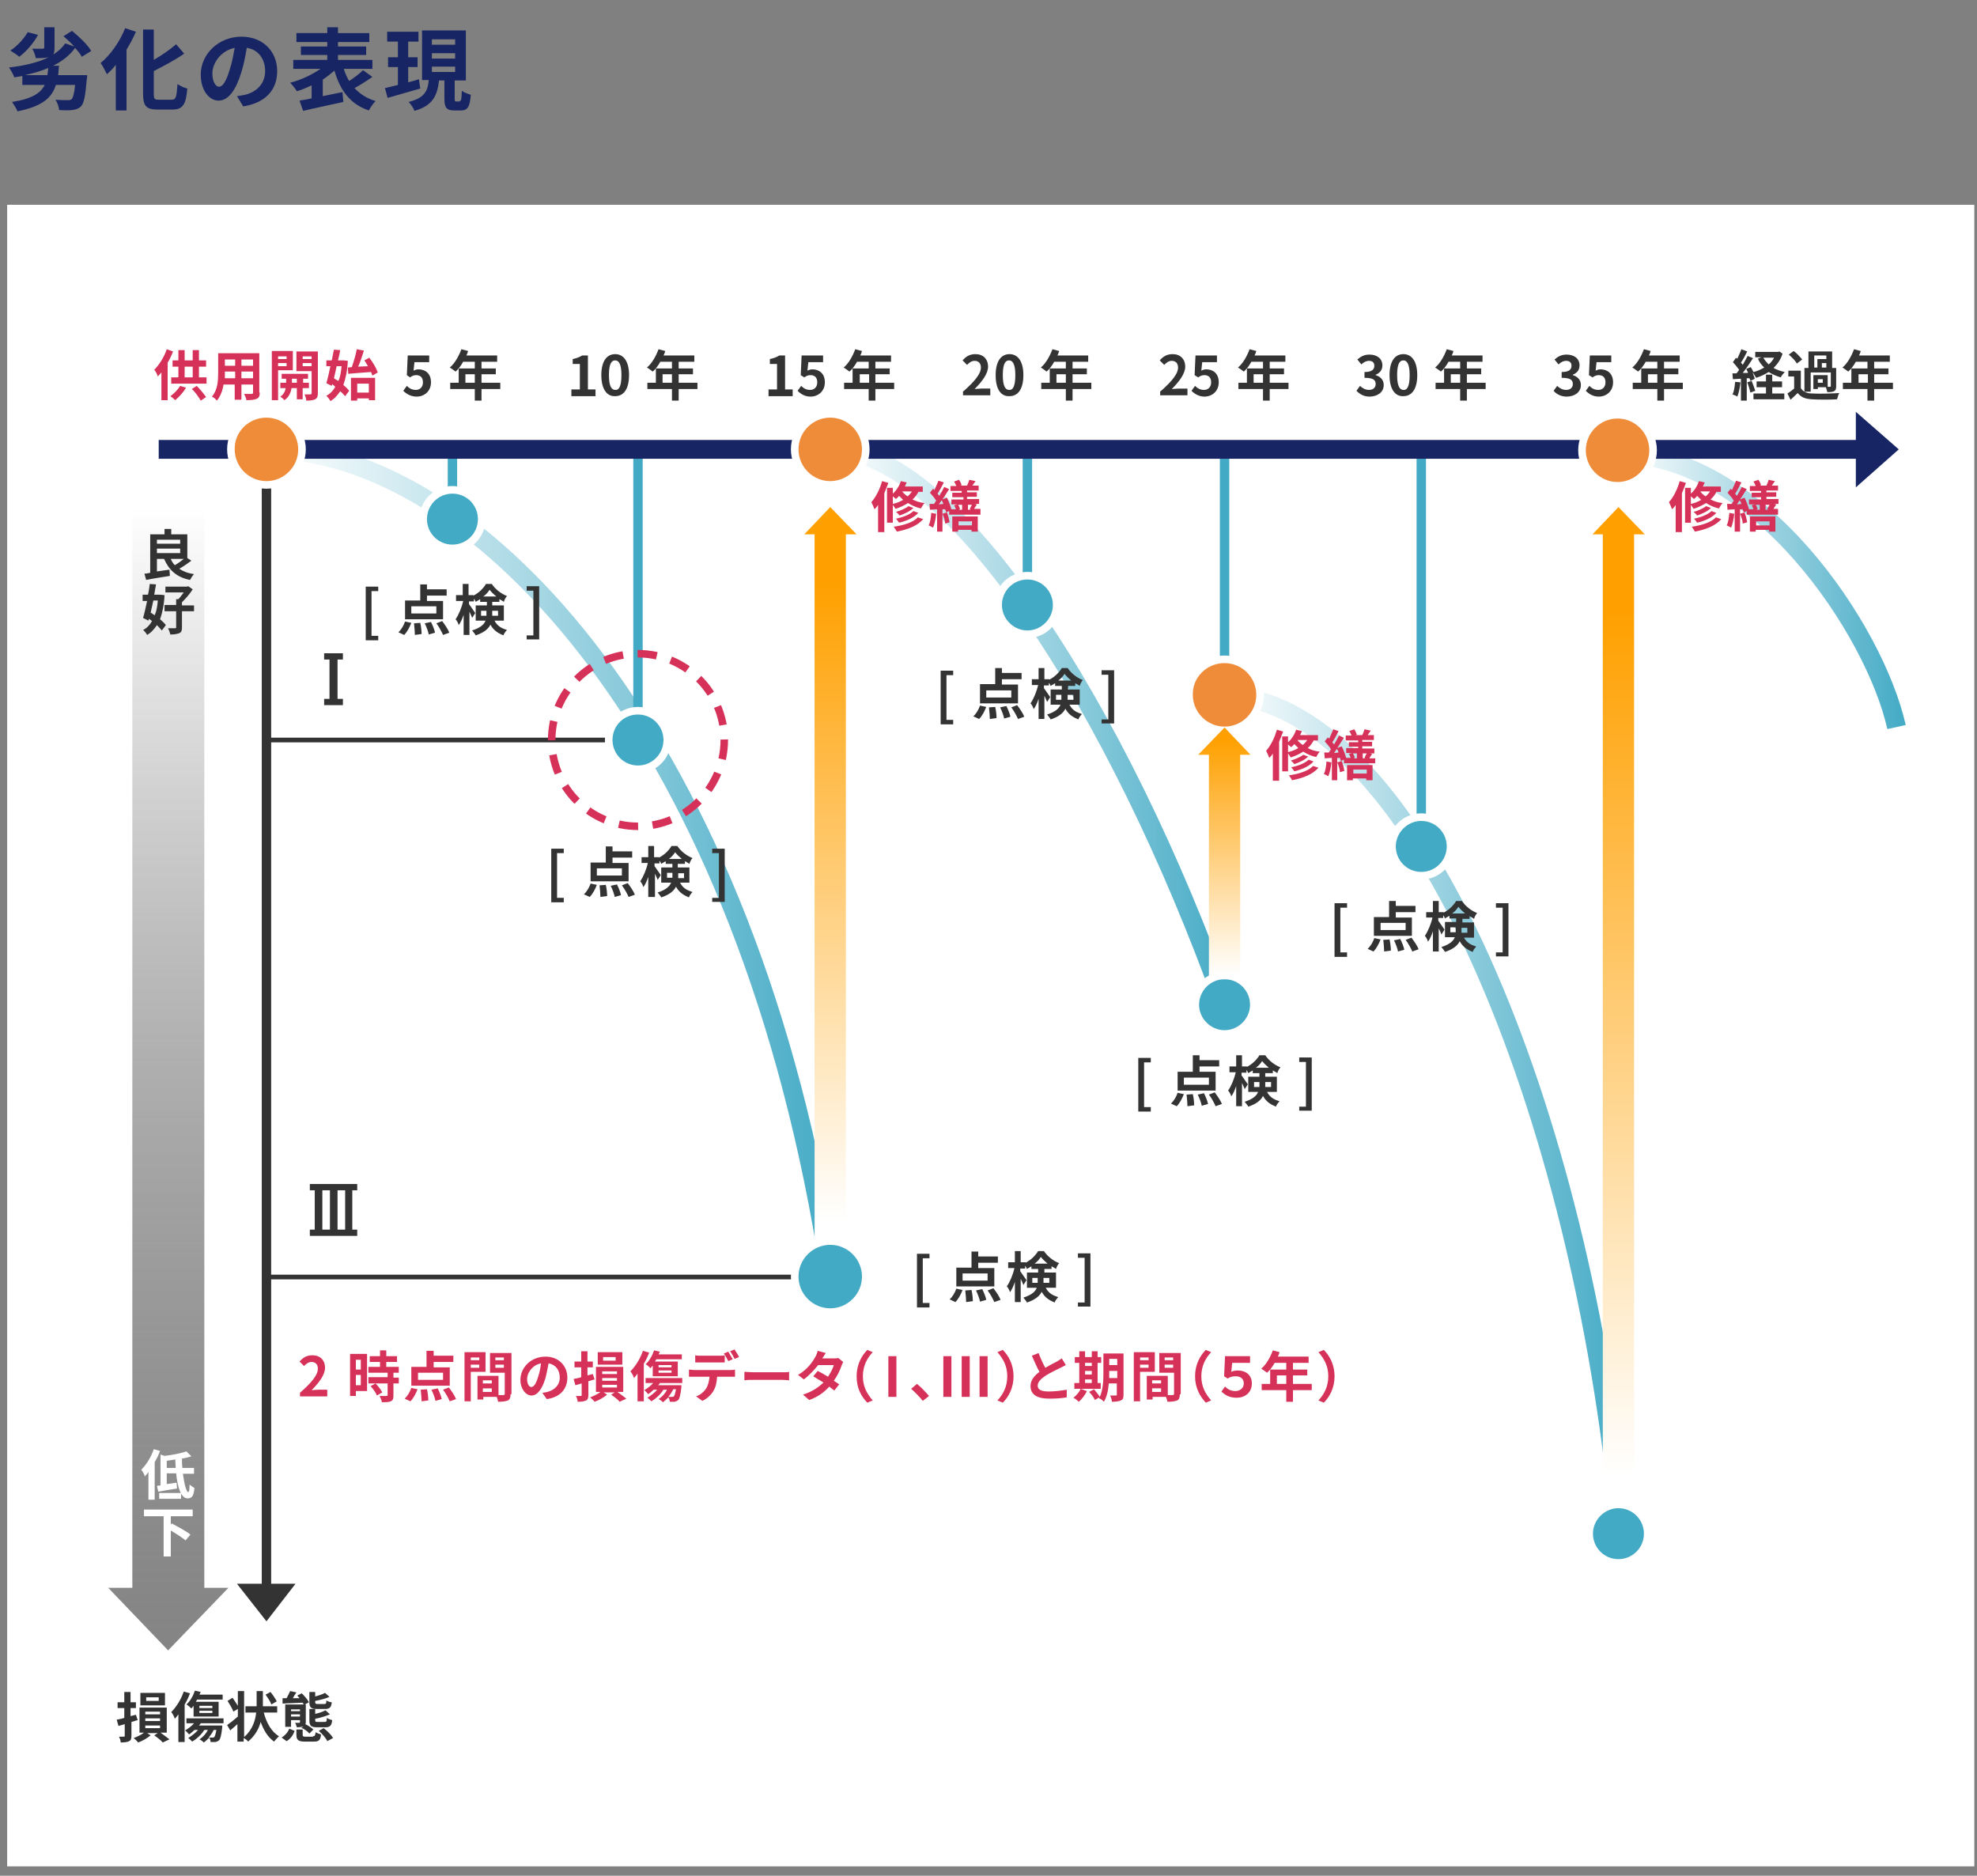 <svg viewBox="0 0 442.2 419.5" xmlns="http://www.w3.org/2000/svg" xmlns:xlink="http://www.w3.org/1999/xlink"><rect x="0" y="0" width="442.2" height="419.5" fill="#808080" stroke="none"/><linearGradient id="a"><stop offset="0" stop-color="#fff"/><stop offset="1" stop-color="#43aac5"/></linearGradient><linearGradient id="c" gradientUnits="userSpaceOnUse" x1="59.556" x2="187.8" xlink:href="#a" y1="192.154" y2="192.154"/><linearGradient id="d" gradientUnits="userSpaceOnUse" x1="185.72" x2="275.852" xlink:href="#a" y1="161.92" y2="161.92"/><linearGradient id="e" gradientUnits="userSpaceOnUse" x1="272.953" x2="364.118" xlink:href="#a" y1="245.449" y2="245.449"/><linearGradient id="f" gradientUnits="userSpaceOnUse" x1="362.094" x2="426.277" xlink:href="#a" y1="131.201" y2="131.201"/><linearGradient id="b"><stop offset="0" stop-color="#fff"/><stop offset="1" stop-color="#ffa000"/></linearGradient><linearGradient id="g" gradientUnits="userSpaceOnUse" x1="362.026" x2="362.026" xlink:href="#b" y1="329.982" y2="136.992"/><linearGradient id="h" gradientUnits="userSpaceOnUse" x1="185.72" x2="185.72" xlink:href="#b" y1="273.035" y2="130.793"/><linearGradient id="i" gradientUnits="userSpaceOnUse" x1="273.873" x2="273.873" xlink:href="#b" y1="218.137" y2="165.324"/><linearGradient id="j" gradientTransform="rotate(90 -1385.923 1221.555)" gradientUnits="userSpaceOnUse" x1="-2494.061" x2="-2238.383" y1="-202.005" y2="-202.005"><stop offset="0" stop-color="#fff"/><stop offset="1" stop-color="#333" stop-opacity=".6"/></linearGradient><path d="M1.6 45.8h440v371.6H1.6z" fill="#fff"/><path d="M19.5 16.8s0 .7-.1 1c-.3 3.6-.6 5.3-1.3 6-.5.5-1.1.7-1.9.8-.7.1-1.8.1-3 0 0-.7-.4-1.7-.8-2.3 1.1.1 2.2.1 2.7.1.4 0 .6 0 .9-.2.3-.3.6-1.2.8-3.2h-4.3c-.9 2.9-3.1 4.8-8.6 5.9-.2-.6-.8-1.5-1.2-2.1 4.5-.7 6.4-2 7.3-3.8H5v-2l-1.8.3c-.2-.6-.8-1.7-1.2-2.2 3.4-.4 6.5-1.1 8.9-2.3-.8.2-1.7.2-2.9.2-.1-.6-.4-1.5-.8-2.1h2.3c.3 0 .4-.1.4-.3V6.1h2.3v4.6c0 .7-.1 1.2-.3 1.5 1.1-.7 2-1.5 2.7-2.5l2 .7c-.7-.8-1.6-1.6-2.4-2.3l1.9-1.2c1.6 1.3 3.5 3.1 4.3 4.5l-2.1 1.3c-.3-.6-.9-1.3-1.5-2-1.2 1.7-2.9 3-4.9 4h1.3c-.1.7-.1 1.5-.2 2.1zm-11-9c-1 1.9-2.7 3.8-4.2 4.9-.4-.4-1.5-1.1-2-1.4 1.6-1 3-2.6 3.9-4.1zm2.1 9c.1-.5.1-1 .2-1.6-1.6.7-3.4 1.2-5.2 1.6zm19.8-9.7c-.6 1.4-1.3 2.7-2.1 4v13.6h-2.4V14.5c-.6.8-1.3 1.5-2 2.1-.3-.6-.9-1.9-1.4-2.5 2.2-1.8 4.3-4.8 5.5-7.8zm8 15.2c1 0 1.1-.7 1.3-3.5.6.4 1.6.9 2.2 1-.3 3.4-.9 4.7-3.3 4.7h-3.4c-2.5 0-3.2-.8-3.2-3.6V6.6h2.4v6.8c1.9-1.1 3.7-2.4 5-3.5l1.8 2.1c-2 1.4-4.5 2.7-6.8 3.9v5c0 1.2.1 1.4 1.1 1.4zm14.6-.8c.8-.1 1.3-.2 1.8-.3 2.5-.6 4.5-2.4 4.5-5.3 0-2.7-1.5-4.8-4.1-5.2-.3 1.7-.6 3.5-1.2 5.4-1.2 4-2.9 6.4-5.1 6.4s-4-2.4-4-5.8c0-4.6 4-8.5 9.1-8.5 4.9 0 8 3.4 8 7.7 0 4.2-2.6 7.1-7.6 7.9zm-1.6-6c.5-1.5.8-3.2 1.1-4.8-3.3.7-5 3.6-5 5.7 0 2 .8 3 1.5 3 .8 0 1.6-1.2 2.4-3.9zm31.9 1.7c-1.3.9-2.7 1.8-4 2.5C80.5 21 82 22 84 22.6c-.5.5-1.2 1.5-1.5 2.1-4.2-1.4-6.4-4.5-7.7-8.9-.8.7-1.7 1.4-2.6 2v3.7c1.4-.3 2.9-.6 4.4-.9l.2 2.2c-3.1.7-6.5 1.4-9 2l-.8-2.3c.8-.1 1.7-.3 2.7-.5v-2.9c-1.1.5-2.2 1-3.3 1.3-.3-.5-1-1.4-1.5-1.9 2.4-.6 4.9-1.8 6.8-3.1h-6.1v-2h7.6v-1.1h-5.9v-1.9h5.9v-1h-6.9v-2h6.9V6.1h2.4v1.3h7v2h-7v1h6.3v1.9h-6.3v1.1h7.7v2h-6.4c.3 1 .7 1.9 1.2 2.7 1.1-.7 2.3-1.6 3.1-2.4zM94 19.8c-2.5.7-5.2 1.5-7.3 2.1l-.6-2.2c.8-.2 1.8-.4 2.9-.7v-4h-2.2v-2.2H89V9.3h-2.4V7.1h7v2.2h-2.3v3.5h2.1V15h-2.1v3.4c.8-.2 1.6-.4 2.4-.7zm8.8 2.8c.4 0 .4-.3.5-2.3.5.4 1.4.7 2 .9-.2 2.7-.7 3.5-2.2 3.5h-1.5c-1.8 0-2.2-.7-2.2-2.7v-4h-1.2c-.4 3.3-1.3 5.6-5.5 6.8-.2-.6-.8-1.5-1.3-2 3.6-.9 4.3-2.5 4.5-4.9h-1.5V6.8h9.8V18h-2.5v4c0 .6 0 .7.4.7h.7zM96.6 10h5.2V8.8h-5.2zm0 3.1h5.2v-1.2h-5.2zm0 3h5.2v-1.2h-5.2z" fill="#182564"/><path d="M59.6 165.5h83.1M59.6 285.6h128.8" fill="none" stroke="#333" stroke-miterlimit="10" stroke-width="1.052"/><path d="M59.6 100.5c47.3 0 108 65 126.2 185.1" fill="none" stroke="url(#c)" stroke-miterlimit="10" stroke-width="4.206"/><path d="M185.7 100.5c27.6 0 64.6 58.5 88.2 124.2" fill="none" stroke="url(#d)" stroke-miterlimit="10" stroke-width="4.206"/><path d="M273 155.5c42 0 79.6 88.8 89.1 181.8" fill="none" stroke="url(#e)" stroke-miterlimit="10" stroke-width="4.206"/><path d="M362.1 101.5c31.1 0 57.3 39.5 62.1 61.1" fill="none" stroke="url(#f)" stroke-miterlimit="10" stroke-width="4.206"/><path d="M415.1 92.1V109l9.6-8.5z" fill="#182564"/><path d="M101.2 100.5v15.6m41.5-15.6v65m87.1-65v34.8" fill="none" stroke="#43aac5" stroke-miterlimit="10" stroke-width="2.103"/><path d="M229.8 141.8c-3.6 0-6.6-2.9-6.6-6.6s2.9-6.6 6.6-6.6 6.6 2.9 6.6 6.6-3 6.6-6.6 6.6z" fill="#43aac5"/><path d="M229.8 129.6c3.2 0 5.7 2.6 5.7 5.7s-2.6 5.7-5.7 5.7-5.7-2.6-5.7-5.7 2.5-5.7 5.7-5.7m0-1.7c-4.1 0-7.4 3.3-7.4 7.4s3.3 7.4 7.4 7.4 7.4-3.3 7.4-7.4-3.3-7.4-7.4-7.4z" fill="#fff"/><path d="M273.9 100.5v124.2" fill="none" stroke="#43aac5" stroke-miterlimit="10" stroke-width="2.103"/><path d="M273.9 231.3c-3.6 0-6.6-2.9-6.6-6.6s2.9-6.6 6.6-6.6 6.6 2.9 6.6 6.6-3 6.6-6.6 6.6z" fill="#43aac5"/><path d="M273.9 219c3.2 0 5.7 2.6 5.7 5.7s-2.6 5.7-5.7 5.7-5.7-2.6-5.7-5.7 2.5-5.7 5.7-5.7m0-1.7c-4.1 0-7.4 3.3-7.4 7.4s3.3 7.4 7.4 7.4 7.4-3.3 7.4-7.4-3.3-7.4-7.4-7.4z" fill="#fff"/><path d="M317.9 100.5v88.8" fill="none" stroke="#43aac5" stroke-miterlimit="10" stroke-width="2.103"/><path d="M317.9 195.9c-3.6 0-6.6-2.9-6.6-6.6s2.9-6.6 6.6-6.6 6.6 2.9 6.6 6.6-2.9 6.6-6.6 6.6z" fill="#43aac5"/><path d="M317.9 183.6c3.2 0 5.7 2.6 5.7 5.7 0 3.2-2.6 5.7-5.7 5.7-3.2 0-5.7-2.6-5.7-5.7s2.6-5.7 5.7-5.7m0-1.7c-4.1 0-7.4 3.3-7.4 7.4s3.3 7.4 7.4 7.4 7.4-3.3 7.4-7.4-3.3-7.4-7.4-7.4z" fill="#fff"/><path d="M273.9 163.5c-4.4 0-8-3.6-8-8s3.6-8 8-8 8 3.6 8 8-3.6 8-8 8z" fill="#ef8c3a"/><path d="M273.9 148.3c3.9 0 7.1 3.2 7.1 7.1s-3.2 7.1-7.1 7.1-7.1-3.2-7.1-7.1c-.1-3.9 3.1-7.1 7.1-7.1m0-1.7c-4.9 0-8.8 4-8.8 8.8s4 8.8 8.8 8.8 8.8-4 8.8-8.8-4-8.8-8.8-8.8z" fill="#fff"/><path d="M142.7 172.1c-3.6 0-6.6-2.9-6.6-6.6s2.9-6.6 6.6-6.6 6.6 2.9 6.6 6.6-3 6.6-6.6 6.6z" fill="#43aac5"/><path d="M142.7 159.8c3.2 0 5.7 2.6 5.7 5.7 0 3.2-2.6 5.7-5.7 5.7-3.2 0-5.7-2.6-5.7-5.7 0-3.2 2.5-5.7 5.7-5.7m0-1.7c-4.1 0-7.4 3.3-7.4 7.4s3.3 7.4 7.4 7.4 7.4-3.3 7.4-7.4-3.3-7.4-7.4-7.4z" fill="#fff"/><circle cx="142.7" cy="165.5" fill="none" r="19.3" stroke="#d63259" stroke-dasharray="4.327 3.245" stroke-miterlimit="10" stroke-width="1.683"/><path d="M101.2 122.7c-3.6 0-6.6-2.9-6.6-6.6s2.9-6.6 6.6-6.6 6.6 2.9 6.6 6.6-3 6.6-6.6 6.6z" fill="#43aac5"/><path d="M101.2 110.4c3.2 0 5.7 2.6 5.7 5.7 0 3.2-2.6 5.7-5.7 5.7-3.2 0-5.7-2.6-5.7-5.7s2.5-5.7 5.7-5.7m0-1.7c-4.1 0-7.4 3.3-7.4 7.4s3.3 7.4 7.4 7.4 7.4-3.3 7.4-7.4-3.4-7.4-7.4-7.4z" fill="#fff"/><path d="M362 113.4l5.9 6.1h-2.4v217.8h-7V119.5h-2.3z" fill="url(#g)"/><path d="M185.7 113.4l5.9 6.1h-2.4v158.9h-7V119.5h-2.3z" fill="url(#h)"/><path d="M273.9 162.7l5.8 6.1h-2.3V219h-7v-50.2H268z" fill="url(#i)"/><path d="M362 349.6c-3.6 0-6.6-2.9-6.6-6.6s2.9-6.6 6.6-6.6 6.6 2.9 6.6 6.6-3 6.6-6.6 6.6z" fill="#43aac5"/><path d="M362 337.3c3.2 0 5.7 2.6 5.7 5.7 0 3.2-2.6 5.7-5.7 5.7-3.2 0-5.7-2.6-5.7-5.7s2.6-5.7 5.7-5.7m0-1.7c-4.1 0-7.4 3.3-7.4 7.4s3.3 7.4 7.4 7.4 7.4-3.3 7.4-7.4-3.3-7.4-7.4-7.4z" fill="#fff"/><path d="M210.4 150h2.8v1h-1.5v10h1.5v1h-2.8zm7.3 10.2c.6-.5 1.2-1.5 1.5-2.4l1.4.3c-.4 1-.9 2-1.6 2.7zm10-2.9h-8.5V153h3.4v-3.6h1.5v1.1h4.4v1.4h-4.4v1.2h3.6zm-1.5-2.9h-5.6v1.6h5.6zm-3.6 3.7c.2.8.3 1.9.3 2.5l-1.5.2c0-.6-.1-1.7-.2-2.6zm2.5-.2c.4.8.8 1.8.9 2.4l-1.4.4c-.1-.6-.5-1.7-.9-2.5zm2.4-.2c.6.8 1.3 1.8 1.6 2.6l-1.4.5c-.3-.7-.9-1.8-1.5-2.6zm11.7-.1c.7 1.3 1.6 1.7 2.8 2.1-.3.3-.7.8-.8 1.2-1.2-.5-2.2-1.1-2.9-2.4-.5 1-1.5 1.8-3.3 2.4-.1-.3-.6-.8-.8-1.1 1.9-.6 2.7-1.4 3-2.2H235v-3.4h2.5v-.8H236v-.6c-.3.2-.7.4-1 .6-.1-.2-.2-.5-.4-.7v.6h-1.1v.6c.3.4 1.2 1.7 1.4 2l-.7 1.1c-.1-.4-.4-.9-.6-1.4v5.2h-1.3v-4.5c-.3.9-.7 1.8-1.1 2.3-.1-.4-.4-1-.7-1.3.7-1 1.4-2.7 1.7-4.1h-1.4v-1.3h1.5v-2.5h1.3v2.5h1.1v.1c1.2-.6 2.2-1.6 2.8-2.6h1.3c.8 1.2 2.1 2.2 3.4 2.7-.3.3-.6.9-.7 1.3-.3-.2-.6-.4-1-.6v.6h-1.6v.8h2.6v3.4zm-1.8-1.1v-1.1h-1.2v1.1zm2.2-4.3c-.6-.5-1.1-1-1.5-1.5-.3.5-.8 1.1-1.4 1.5zm-.8 3.1v1.2h1.3v-1.1h-1.3zm7.6 5.6h1.5v-10h-1.5v-1h2.8v11.9h-2.8zm-41.3 119.5h2.8v1h-1.5v10h1.5v1h-2.8zm7.3 10.2c.6-.5 1.2-1.5 1.5-2.4l1.4.3c-.4 1-.9 2-1.6 2.7zm10-2.9h-8.5v-4.2h3.4v-3.6h1.5v1.1h4.4v1.4h-4.4v1.2h3.6zm-1.5-2.9h-5.6v1.6h5.6zm-3.6 3.7c.2.8.3 1.9.3 2.5l-1.5.2c0-.6-.1-1.7-.2-2.6zm2.4-.2c.4.8.8 1.8.9 2.4l-1.4.4c-.1-.6-.5-1.7-.9-2.5zm2.5-.2c.6.8 1.3 1.8 1.6 2.6l-1.4.5c-.3-.7-.9-1.8-1.5-2.6zm11.7-.1c.7 1.3 1.6 1.7 2.8 2.1-.3.3-.7.8-.8 1.2-1.2-.5-2.2-1.1-2.9-2.4-.5 1-1.5 1.8-3.3 2.4-.1-.3-.6-.8-.8-1.1 1.9-.6 2.7-1.4 3-2.2h-2.2v-3.4h2.5v-.8h-1.5v-.6c-.3.2-.7.4-1 .6-.1-.2-.2-.5-.4-.7v.6h-1.1v.6c.3.4 1.2 1.7 1.4 2l-.7 1.1c-.1-.4-.4-.9-.6-1.4v5.2H227v-4.5c-.3.9-.7 1.8-1.1 2.3-.1-.4-.4-1-.7-1.3.7-1 1.4-2.7 1.7-4.1h-1.4v-1.3h1.5v-2.5h1.3v2.5h1.1v.1c1.2-.6 2.2-1.6 2.8-2.6h1.3c.8 1.2 2.1 2.2 3.4 2.7-.3.3-.6.9-.7 1.3-.3-.2-.6-.4-1-.6v.6h-1.6v.8h2.6v3.4zm-1.8-1.1v-1.1h-1.2v1.1zm2.2-4.3c-.6-.5-1.1-1-1.5-1.5-.3.5-.8 1.1-1.4 1.5zm-.9 3.1v1.2h1.3v-1.1h-1.3zm7.7 5.6h1.5v-10h-1.5v-1h2.8v11.9h-2.8zM123.3 189.8h2.8v1h-1.5v10h1.5v1h-2.8zm7.3 10.2c.6-.5 1.2-1.5 1.5-2.4l1.4.3c-.4 1-.9 2-1.6 2.7zm10-2.9h-8.5v-4.2h3.4v-3.6h1.5v1.1h4.4v1.4H137v1.2h3.6zm-1.5-2.9h-5.6v1.6h5.6zm-3.6 3.7c.2.8.3 1.9.3 2.5l-1.5.2c0-.6-.1-1.7-.2-2.6zm2.5-.1c.4.8.8 1.8.9 2.4l-1.4.4c-.1-.6-.5-1.7-.9-2.5zm2.4-.3c.6.8 1.3 1.8 1.6 2.6l-1.4.5c-.3-.7-.9-1.8-1.5-2.6zm11.7-.1c.7 1.3 1.6 1.7 2.8 2.1-.3.3-.7.8-.8 1.2-1.2-.5-2.2-1.1-2.9-2.4-.5 1-1.5 1.8-3.3 2.4-.1-.3-.6-.8-.8-1.1 1.9-.6 2.7-1.4 3-2.2h-2.2V194h2.5v-.8h-1.5v-.6c-.3.2-.7.4-1 .6-.1-.2-.2-.5-.4-.7v.6h-1.1v.6c.3.4 1.2 1.7 1.4 2l-.7 1.1c-.1-.4-.4-.9-.6-1.4v5.2H145v-4.5c-.3.9-.7 1.8-1.1 2.3-.1-.4-.4-1-.7-1.3.7-1 1.4-2.7 1.7-4.1h-1.4v-1.3h1.5v-2.5h1.3v2.5h1.1v.1c1.2-.6 2.2-1.6 2.8-2.6h1.3c.8 1.2 2.1 2.2 3.4 2.7-.3.3-.6.9-.7 1.3-.3-.2-.6-.4-1-.6v.6h-1.6v.8h2.6v3.4zm-1.7-1.1v-1.1h-1.2v1.1zm2.1-4.2c-.6-.5-1.1-1-1.5-1.5-.3.5-.8 1.1-1.4 1.5zm-.8 3.1v1.2h1.3v-1.1h-1.3zm7.6 5.6h1.5v-10h-1.5v-1h2.8v11.9h-2.8zm-77.5-69.6h2.8v1h-1.5v10h1.5v1h-2.8zm7.3 10.2c.6-.5 1.2-1.5 1.5-2.4l1.4.3c-.4 1-.9 2-1.6 2.7zm10-2.9h-8.5v-4.2H94v-3.6h1.5v1.1h4.4v1.4h-4.4v1.2h3.6zm-1.5-2.9H92v1.6h5.6zm-3.6 3.7c.2.8.3 1.9.3 2.5l-1.5.2c0-.6-.1-1.7-.2-2.6zm2.4-.2c.4.8.8 1.8.9 2.4l-1.4.4c-.1-.6-.5-1.7-.9-2.5zm2.5-.2c.6.8 1.3 1.8 1.6 2.6l-1.4.5c-.3-.7-.9-1.8-1.5-2.6zm11.7-.1c.7 1.3 1.6 1.7 2.8 2.1-.3.3-.7.8-.8 1.2-1.2-.5-2.2-1.1-2.9-2.4-.5 1-1.5 1.8-3.3 2.4-.1-.3-.6-.8-.8-1.1 1.9-.6 2.7-1.4 3-2.2h-2.2v-3.4h2.5v-.8h-1.5v-.6c-.3.2-.7.4-1 .6-.1-.2-.2-.5-.4-.7v.6h-1.1v.6c.3.4 1.2 1.7 1.4 2l-.7 1.1c-.1-.4-.4-.9-.6-1.4v5.2h-1.3v-4.5c-.3.9-.7 1.8-1.1 2.3-.1-.4-.4-1-.7-1.3.7-1 1.4-2.7 1.7-4.1H102v-1.3h1.5v-2.5h1.3v2.5h1.1v.1c1.2-.6 2.2-1.6 2.8-2.6h1.3c.8 1.2 2.1 2.2 3.4 2.7-.3.3-.6.9-.7 1.3-.3-.2-.6-.4-1-.6v.6h-1.6v.8h2.6v3.4zm-1.8-1.1v-1.1h-1.2v1.1zm2.2-4.3c-.6-.5-1.1-1-1.5-1.5-.3.5-.8 1.1-1.4 1.5zm-.9 3.1v1.2h1.3v-1.1h-1.3zm7.7 5.6h1.5v-10h-1.5v-1h2.8V143h-2.8zM298.5 202h2.8v1h-1.5v10h1.5v1h-2.8zm7.4 10.2c.6-.5 1.2-1.5 1.5-2.4l1.4.3c-.4 1-.9 2-1.6 2.7zm9.9-2.9h-8.5v-4.2h3.4v-3.6h1.5v1.1h4.4v1.4h-4.4v1.2h3.6zm-1.4-2.9h-5.6v1.6h5.6zm-3.6 3.7c.2.8.3 1.9.3 2.5l-1.5.2c0-.6-.1-1.7-.2-2.6zm2.4-.1c.4.8.8 1.8.9 2.4l-1.4.4c-.1-.6-.5-1.7-.9-2.5zm2.5-.3c.6.8 1.3 1.8 1.6 2.6l-1.4.5c-.3-.7-.9-1.8-1.5-2.6zm11.7-.1c.7 1.3 1.6 1.7 2.8 2.1-.3.3-.7.8-.8 1.2-1.2-.5-2.2-1.1-2.9-2.4-.5 1-1.5 1.8-3.3 2.4-.1-.3-.6-.8-.8-1.1 1.9-.6 2.7-1.4 3-2.2h-2.2v-3.4h2.5v-.8h-1.5v-.6c-.3.2-.7.4-1 .6-.1-.2-.2-.5-.4-.7v.6h-1.1v.6c.3.4 1.2 1.7 1.4 2l-.7 1.1c-.1-.4-.4-.9-.6-1.4v5.2h-1.3v-4.5c-.3.9-.7 1.8-1.1 2.3-.1-.4-.4-1-.7-1.3.7-1 1.4-2.7 1.7-4.1H319V204h1.5v-2.5h1.3v2.5h1.1v.1c1.2-.6 2.2-1.6 2.8-2.6h1.3c.8 1.2 2.1 2.2 3.4 2.7-.3.3-.6.9-.7 1.3-.3-.2-.6-.4-1-.6v.6h-1.6v.8h2.6v3.4h-2.3zm-1.8-1.1v-1.1h-1.2v1.1zm2.1-4.2c-.6-.5-1.1-1-1.5-1.5-.3.5-.8 1.1-1.4 1.5zm-.8 3.1v1.2h1.3v-1.1h-1.3zm7.7 5.6h1.5v-10h-1.5v-1h2.8v11.9h-2.8zm-80 23.6h2.8v1h-1.5v10h1.5v1h-2.8zm7.3 10.2c.6-.5 1.2-1.5 1.5-2.4l1.4.3c-.4 1-.9 2-1.6 2.7zm10-2.9h-8.5v-4.2h3.4V236h1.5v1.1h4.4v1.4h-4.4v1.2h3.6zm-1.5-2.9h-5.6v1.6h5.6zm-3.6 3.7c.2.8.3 1.9.3 2.5l-1.5.2c0-.6-.1-1.7-.2-2.6zm2.5-.2c.4.8.8 1.8.9 2.4l-1.4.4c-.1-.6-.5-1.7-.9-2.5zm2.4-.2c.6.8 1.3 1.8 1.6 2.6l-1.4.5c-.3-.7-.9-1.8-1.5-2.6zm11.7-.1c.7 1.3 1.6 1.7 2.8 2.1-.3.3-.7.8-.8 1.2-1.2-.5-2.2-1.1-2.9-2.4-.5 1-1.5 1.8-3.3 2.4-.1-.3-.6-.8-.8-1.1 1.9-.6 2.7-1.4 3-2.2h-2.2v-3.4h2.5v-.8h-1.5v-.6c-.3.2-.7.4-1 .6-.1-.2-.2-.5-.4-.7v.6h-1.1v.6c.3.4 1.2 1.7 1.4 2l-.7 1.1c-.1-.4-.4-.9-.6-1.4v5.2h-1.3v-4.5c-.3.9-.7 1.8-1.1 2.3-.1-.4-.4-1-.7-1.3.7-1 1.4-2.7 1.7-4.1H275v-1.3h1.5V236h1.3v2.5h1.1v.1c1.2-.6 2.2-1.6 2.8-2.6h1.3c.8 1.2 2.1 2.2 3.4 2.7-.3.3-.6.9-.7 1.3-.3-.2-.6-.4-1-.6v.6H283v.8h2.6v3.4zm-1.7-1.1V242h-1.2v1.1zm2.1-4.3c-.6-.5-1.1-1-1.5-1.5-.3.5-.8 1.1-1.4 1.5zm-.8 3.1v1.2h1.3V242H283zm7.6 5.6h1.5v-10h-1.5v-1h2.8v11.9h-2.8z" fill="#333"/><path d="M67.2 311.4c2.5-2.2 3.9-3.9 3.9-5.3 0-.9-.5-1.5-1.4-1.5-.7 0-1.2.4-1.7.9l-1-1c.8-.9 1.6-1.4 2.9-1.4 1.7 0 2.8 1.1 2.8 2.8 0 1.6-1.4 3.4-3 5 .5 0 1.1-.1 1.5-.1h2v1.5h-6.1v-.9zm14.9-.3h-2.5v1.1h-1.3v-9.4h3.8zm-2.5-7v2.2h1.1v-2.2zm1.1 5.7v-2.3h-1.1v2.3zM88 307v1.1h1.2v1.3H88v2.7c0 .7-.1 1.1-.6 1.3s-1.1.2-2 .2c0-.4-.3-1-.5-1.4h1.5c.2 0 .3 0 .3-.2v-2.6h-4.3V308h4.3v-1h-4.3v-1.3H85v-1.1h-2.3v-1.3H85V302h1.4v1.3h2.4v1.3h-2.4v1.1h2.8v1.3zm-4 2.4c.6.6 1.2 1.4 1.5 2l-1.2.7c-.2-.6-.8-1.4-1.4-2.1zm6.5 3.4c.6-.5 1.2-1.5 1.5-2.4l1.4.3c-.4 1-.9 2-1.6 2.7zm10-2.9H92v-4.2h3.4v-3.6H97v1.1h4.4v1.4H97v1.2h3.6v4.1zm-1.4-2.9h-5.6v1.6h5.6zm-3.6 3.7c.2.8.3 1.9.3 2.5l-1.5.2c0-.6-.1-1.7-.2-2.6zm2.4-.2c.4.8.8 1.8.9 2.4l-1.4.4c-.1-.6-.5-1.7-.9-2.5zm2.5-.2c.6.8 1.3 1.8 1.6 2.6l-1.4.5c-.3-.7-.9-1.8-1.5-2.6zm4.9-3.4v6.5h-1.4v-11h4.7v4.4h-3.3zm0-3.3v.6h1.9v-.6zm1.9 2.3v-.7h-1.9v.7zm7 5.9c0 .8-.2 1.2-.6 1.4-.5.2-1.2.3-2.2.3 0-.3-.2-.8-.3-1.1h-3v.6h-1.3v-5.3h4.7v4.3h1.1c.2 0 .3-.1.3-.3V307h-3.3v-4.4h4.8v9.2zm-6.2-3.1v.7h2v-.7zm2 2.6v-.8h-2v.8zm.8-7.7v.6h1.9v-.6zm1.9 2.3v-.7h-1.9v.7zm8.6 5.6c.5-.1.8-.1 1.1-.2 1.6-.4 2.8-1.5 2.8-3.2s-.9-2.9-2.5-3.2c-.2 1-.4 2.2-.7 3.3-.7 2.4-1.8 3.9-3.1 3.9s-2.5-1.5-2.5-3.5c0-2.8 2.4-5.2 5.6-5.2 3 0 4.9 2.1 4.9 4.7 0 2.5-1.6 4.4-4.6 4.8zm-.9-3.7c.3-.9.5-1.9.6-2.9-2 .4-3.1 2.2-3.1 3.5 0 1.2.5 1.8.9 1.8.6 0 1.1-.7 1.6-2.4zm12.6.7c-.5.1-.9.3-1.4.4v3c0 .7-.1 1.1-.5 1.3s-1 .3-1.9.3c0-.4-.2-1-.4-1.3h1.1c.2 0 .2-.1.2-.2v-2.6l-1.4.4-.4-1.4c.5-.1 1.1-.2 1.7-.4v-2.2h-1.5v-1.3h1.5v-2.3h1.4v2.3h1.2v1.3h-1.2v1.8l1.2-.3zm5.1 2.8c.7.5 1.5 1.1 2 1.5l-1.5.7c-.4-.5-1.2-1.1-1.9-1.6l.8-.5H135l.8.5c-.7.6-1.9 1.3-2.8 1.6-.2-.3-.7-.7-1-1 .8-.3 1.7-.7 2.3-1.2h-1v-5.6h6.1v5.6zm1.1-6.1h-5.5v-2.8h5.5zm-4.5 2.1h3.3v-.6h-3.3zm0 1.5h3.3v-.6h-3.3zm0 1.5h3.3v-.6h-3.3zm3-6.8h-2.8v.8h2.8zm7.5-1c-.3.8-.7 1.7-1.2 2.5v8.4h-1.4v-6.2c-.3.4-.5.7-.8 1-.1-.4-.5-1.2-.8-1.5 1.1-1.1 2.2-2.8 2.8-4.6zm2.4 6.8c-.1.2-.2.3-.4.5h5.2v.5c-.2 1.7-.4 2.5-.7 2.8-.2.2-.5.3-.8.4h-1.1c0-.3-.1-.7-.3-1-.4.4-.8.8-1.2 1.1-.2-.2-.7-.6-1-.7.8-.5 1.5-1.3 1.9-2.1h-.8c-.7 1.1-1.7 2-2.7 2.6-.2-.2-.6-.6-.9-.8.8-.5 1.6-1.1 2.2-1.8h-.8c-.4.4-.8.7-1.2 1-.2-.2-.6-.7-.9-.9.7-.4 1.5-1 2-1.6h-1.7v-1.1h8.2v1.1zm-1.6-3.9c-.2.2-.3.4-.5.6-.2-.2-.7-.7-1.1-.9.8-.7 1.5-1.9 1.9-3.1l1.3.3-.3.6h5.2v1.1h-5.7c-.1.2-.2.3-.3.5h5.1v3.3H146zm1.3.4h2.9v-.5h-2.9zm0 1.2h2.9v-.5h-2.9zm3.3 3.7c-.3.6-.7 1.2-1.1 1.7h.8c.2 0 .3 0 .4-.1.2-.2.3-.6.5-1.6zm12.7-4.3c.3 0 .8 0 1.1-.1v1.6h-4c-.1 1.3-.3 2.3-.8 3.1-.4.8-1.4 1.8-2.5 2.3l-1.4-1c.9-.3 1.7-1 2.2-1.7.5-.8.7-1.7.8-2.7h-4.6v-1.6c.4 0 .8.1 1.2.1zm-6.5-1.7h-1.3v-1.6c.4.1.9.1 1.3.1h4c.4 0 .9 0 1.3-.1v1.6h-1.3zm6.1-.3c-.3-.5-.6-1.2-1-1.7l1-.4c.3.5.7 1.2 1 1.7zm1.4-.5c-.3-.5-.6-1.2-1-1.7l1-.4c.3.5.8 1.2 1 1.7zm2.2 2.9c.4 0 1.3.1 2 .1h6.6c.6 0 1.1 0 1.4-.1v1.9c-.3 0-.9-.1-1.4-.1h-6.6c-.7 0-1.5 0-2 .1zm22.1-2.2c-.1.2-.3.6-.4.9-.3.9-.9 2.2-1.7 3.3.5.3.9.6 1.2.8l-1.1 1.4c-.3-.3-.7-.5-1.1-.9-1.1 1.2-2.5 2.3-4.5 3l-1.4-1.2c2.2-.7 3.5-1.7 4.6-2.7-.8-.5-1.7-1-2.3-1.4l1-1.2c.6.3 1.5.8 2.3 1.3.6-.9 1.1-1.9 1.3-2.6H183c-.9 1.1-2 2.3-3.2 3.2l-1.3-1c2.2-1.3 3.3-3 3.9-4.1.2-.3.4-.9.5-1.3l1.8.5c-.3.4-.6 1-.8 1.2h2.5c.4 0 .8 0 1.1-.1zm3 3.2c0-2.6 1.1-4.6 2.4-5.9l1.2.5c-1.2 1.3-2.2 3-2.2 5.4s1 4 2.2 5.4l-1.2.5c-1.4-1.4-2.4-3.3-2.4-5.9zm7.1-4.5h1.8v9.1h-1.8zm7.7 10c-.7-.9-1.8-2-2.6-2.7l1.3-1.1c.9.7 2 1.9 2.7 2.7zm4.6-10h1.8v9.1H211zm4.1 0h1.8v9.1h-1.8zm4 0h1.8v9.1h-1.8zm7.6 4.5c0 2.6-1.1 4.6-2.4 5.9l-1.2-.5c1.2-1.3 2.2-3 2.2-5.4s-1-4-2.2-5.4l1.2-.5c1.3 1.3 2.4 3.3 2.4 5.9zm11.7-2.5l-1.2.6c-.8.4-2.3 1.1-3.4 1.8-1 .7-1.7 1.4-1.7 2.2 0 .9.8 1.3 2.5 1.3 1.2 0 2.9-.2 4-.4v1.7c-1 .2-2.3.3-3.9.3-2.4 0-4.2-.7-4.2-2.8 0-1.3.8-2.3 2-3.2-.6-1-1.1-2.3-1.7-3.6l1.5-.6c.5 1.3 1 2.4 1.5 3.3 1-.6 2-1.1 2.6-1.4.5-.3.8-.5 1.1-.7zm4.7 5.8c-.4.9-1.1 1.8-1.8 2.4-.3-.3-.8-.7-1.2-.9.6-.5 1.3-1.2 1.6-2zm3.2-.5h-6v-1.3h1.1v-4.5h-1v-1.3h1v-1.3h1.3v1.3h1.5v-1.3h1.3v1.3h.8v1.3h-.8v4.5h.7v1.3zm-3.6-5.8v.7h1.5v-.7zm0 2.6h1.5v-.8h-1.5zm0 1.9h1.5v-.8h-1.5zm8.6 2.6c0 .7-.1 1.1-.6 1.3s-1.1.3-2 .3c0-.4-.2-1-.4-1.4h1.3c.2 0 .2-.1.2-.3v-2.4H248c-.1 1.4-.4 3-1.1 4.1-.2-.3-.8-.7-1.1-.8 0-.1.1-.1.1-.2l-1 .6c-.2-.5-.8-1.3-1.3-1.8l1.1-.6c.4.5 1 1.2 1.3 1.7.7-1.5.8-3.6.8-5.2v-4.5h4.5zm-1.4-3.8v-1.5h-1.8v1.6h1.8zm-1.8-4.2v1.4h1.8v-1.4zm6.9 3v6.5h-1.4v-11h4.7v4.4H255zm0-3.3v.6h1.9v-.6zm1.9 2.3v-.7H255v.7zm7 5.9c0 .8-.2 1.2-.6 1.4-.5.2-1.2.3-2.2.3 0-.3-.2-.8-.3-1.1h-3v.6h-1.3v-5.3h4.7v4.3h1.1c.2 0 .3-.1.3-.3V307h-3.3v-4.4h4.8v9.2zm-6.2-3.1v.7h2v-.7zm2 2.6v-.8h-2v.8zm.8-7.7v.6h1.9v-.6zm1.9 2.3v-.7h-1.9v.7zm4.9 1.9c0-2.6 1.1-4.6 2.4-5.9l1.2.5c-1.2 1.3-2.2 3-2.2 5.4s1 4 2.2 5.4l-1.2.5c-1.3-1.4-2.4-3.3-2.4-5.9zm5.9 3.4l.8-1.1c.6.6 1.3 1 2.3 1s1.9-.6 1.9-1.7-.8-1.6-1.8-1.6c-.7 0-1.2.1-1.8.5l-.8-.5.2-4.5h5.6v1.5h-4l-.2 2c.4-.2.9-.3 1.5-.3 1.6 0 3.1.9 3.1 2.9 0 2.1-1.6 3.2-3.4 3.2-1.6 0-2.6-.6-3.4-1.4zm20.2-.3h-4.2v2.6h-1.5v-2.6h-5.5v-1.4h1.9v-3.2h3.6v-1.5h-2.6c-.5.9-1.1 1.7-1.7 2.2-.3-.2-.9-.7-1.3-.9 1.1-.9 2-2.5 2.6-4.1l1.5.4c-.1.3-.2.7-.4 1h6.9v1.4h-3.5v1.5h3.2v1.3h-3.2v1.9h4.2zm-5.7-1.4v-1.9h-2.1v1.9zm10.8-1.7c0 2.6-1.1 4.6-2.4 5.9l-1.2-.5c1.2-1.3 2.2-3 2.2-5.4s-1-4-2.2-5.4l1.2-.5c1.3 1.3 2.4 3.3 2.4 5.9z" fill="#d63259"/><path d="M185.7 293.6c-4.4 0-8-3.6-8-8s3.6-8 8-8 8 3.6 8 8-3.6 8-8 8z" fill="#43aac5"/><path d="M185.7 278.4c3.9 0 7.1 3.2 7.1 7.1s-3.2 7.1-7.1 7.1-7.1-3.2-7.1-7.1 3.2-7.1 7.1-7.1m0-1.6c-4.9 0-8.8 4-8.8 8.8 0 4.9 4 8.8 8.8 8.8s8.8-4 8.8-8.8c0-4.9-3.9-8.8-8.8-8.8z" fill="#fff"/><path d="M37.6 369.1l-13.4-14h5.4V113.4h16.1v241.7h5.4z" fill="url(#j)"/><path d="M30.8 384.7c-.5.1-.9.3-1.4.4v3c0 .7-.1 1.1-.5 1.3s-1 .3-1.9.3c0-.4-.2-1-.4-1.3h1.1c.2 0 .2-.1.2-.2v-2.6l-1.4.4-.4-1.4c.5-.1 1.1-.2 1.7-.4V382h-1.5v-1.3h1.5v-2.3h1.4v2.3h1.2v1.3h-1.2v1.8l1.2-.3zm5.1 2.8c.7.5 1.5 1.1 2 1.5l-1.5.7c-.4-.5-1.2-1.1-1.9-1.6l.8-.5h-2.4l.8.5c-.7.6-1.9 1.3-2.8 1.6-.2-.3-.7-.7-1-1 .8-.3 1.7-.7 2.3-1.2h-1v-5.6h6.1v5.6zm1-6.1h-5.5v-2.8h5.5zm-4.4 2h3.3v-.6h-3.3zm0 1.5h3.3v-.6h-3.3zm0 1.6h3.3v-.6h-3.3zm3-6.9h-2.8v.8h2.8zm7-.9c-.3.8-.7 1.7-1.2 2.5v8.4h-1.4v-6.2c-.3.4-.5.7-.8 1-.1-.4-.5-1.2-.8-1.5 1.1-1.1 2.2-2.8 2.8-4.6zm2.4 6.7c-.1.2-.2.3-.4.5h5.2v.5c-.2 1.7-.4 2.5-.7 2.8-.2.2-.5.3-.8.4h-1.1c0-.3-.1-.7-.3-1-.4.4-.8.8-1.2 1.1-.2-.2-.7-.6-1-.7.8-.5 1.5-1.3 1.9-2.1h-.8c-.7 1.1-1.7 2-2.7 2.6-.2-.2-.6-.6-.9-.8.8-.5 1.6-1.1 2.2-1.8h-.8c-.4.4-.8.7-1.2 1-.2-.2-.6-.7-.9-.9.7-.4 1.5-1 2-1.6h-1.7v-1.1H50v1.1zm-1.6-3.9c-.2.2-.3.4-.5.6-.2-.2-.7-.7-1.1-.9.8-.7 1.5-1.9 1.9-3.1l1.3.3-.3.6h5.2v1.1h-5.7c-.1.2-.2.3-.3.5h5.1v3.3h-5.6zm1.3.5h2.9v-.5h-2.9zm0 1.1h2.9v-.5h-2.9zm3.2 3.8c-.3.6-.7 1.2-1.1 1.7h.8c.2 0 .3 0 .4-.1.2-.2.3-.6.5-1.6zM59 383c.6 2.3 1.7 4.3 3.4 5.3-.3.3-.8.8-1.1 1.2-1.4-1-2.3-2.5-3-4.4-.4 1.6-1.3 3.1-2.8 4.4-.2-.3-.6-.6-1-.8v.8h-1.4v-3.9c-.6.5-1.1 1-1.6 1.4l-.7-1.2c.6-.4 1.5-1.1 2.4-1.9v-1.7l-1 .6c-.2-.6-.8-1.6-1.3-2.4l1.1-.7c.4.5.8 1.2 1.2 1.8v-3.3h1.4v10.3c1.9-1.7 2.5-3.7 2.7-5.5h-2.4v-1.4h2.5v-3.4h1.4v3.4H62v1.4zm1.7-1.8c-.2-.6-.8-1.5-1.3-2.2l1.1-.6c.5.6 1.1 1.5 1.4 2.1zm2.3 7.4c.8-.5 1.4-1.2 1.7-2l1.2.5c-.3.9-.9 1.8-1.8 2.3zm.2-8.8h.9c.3-.5.6-1.2.8-1.6l1.4.3c-.3.4-.6.9-.8 1.3H67c-.2-.2-.3-.4-.5-.6l1-.5c.6.6 1.3 1.4 1.6 2l-1.1.6c-.1-.2-.2-.3-.3-.5-1.6.1-3.3.1-4.5.2zm4.7 6.3c-.4.1-.8.2-1.5.2-.1-.3-.2-.7-.4-1h.9c.1 0 .2 0 .2-.2v-.4h-2v1.5h-1.3v-5h4.6v3.8c0 .3 0 .5-.1.6.6.3 1.4.8 1.8 1.2l-.9.9c-.3-.4-1.1-1-1.8-1.3zm-2.8-3.8v.4h2v-.4zm2 1.6v-.5h-2v.5zm2.9 4.4c.4 0 .5-.1.6-.9.3.2.9.4 1.2.5-.1 1.3-.5 1.6-1.6 1.6h-2c-1.5 0-1.9-.4-1.9-1.5v-1.2h1.4v1.2c0 .3.1.4.6.4H70zm.9-6.1c-1.4 0-1.7-.4-1.7-1.5v-2.3h1.3v1c.8-.2 1.7-.5 2.2-.8l1 .9c-.9.4-2.1.7-3.2.9v.3c0 .3.1.4.6.4h1.4c.4 0 .5-.1.5-.8.3.2.8.4 1.2.4-.1 1.2-.5 1.5-1.5 1.5zm0 4.1c-1.4 0-1.7-.4-1.7-1.6v-2.5h1.3v1.1c.9-.2 1.8-.5 2.3-.8l1 .9c-.9.4-2.2.8-3.3 1v.3c0 .4.1.4.6.4h1.5c.4 0 .5-.1.5-.9.3.2.8.4 1.2.5-.1 1.2-.5 1.6-1.5 1.6zm1.5.2c.8.6 1.7 1.5 2.1 2.2l-1.3.7c-.3-.7-1.1-1.6-1.9-2.3z" fill="#333"/><path d="M38.7 78.6c-.3.8-.7 1.7-1.2 2.5v8.4h-1.4v-6.2c-.3.3-.5.6-.8.9-.1-.4-.5-1.2-.8-1.5 1.1-1.1 2.2-2.8 2.8-4.6zm2.9 8.1c-.6 1.1-1.6 2.1-2.4 2.8-.3-.3-.8-.7-1.1-.9.9-.6 1.7-1.5 2.2-2.3zm4.6-2.3v1.4h-7.9v-1.4h1.6V82h-1.3v-1.4h1.3v-2.3h1.4v2.3h1.8v-2.3h1.4v2.3h1.6V82h-1.6v2.4zm-4.9 0h1.8V82h-1.8zm2.7 1.9c.8.8 1.6 1.8 2.1 2.5l-1.2.8c-.4-.7-1.2-1.9-2-2.6zm14.1 1.5c0 .8-.2 1.2-.7 1.4s-1.2.3-2.3.3c0-.4-.3-1-.5-1.4h1.7c.2 0 .3-.1.3-.3V86H54v3.4h-1.5V86H50c-.2 1.3-.7 2.7-1.5 3.6-.2-.3-.8-.8-1.1-.9 1.3-1.5 1.4-3.6 1.4-5.4V79H58v8.8zm-5.5-3.2v-1.5h-2.3v1.5zm-2.3-4.2v1.4h2.3v-1.4zm6.3 0H54v1.4h2.6zm0 4.2v-1.5H54v1.5zm5.6-1.7v6.6h-1.4v-11h4.7v4.3h-3.3zm0-3.2v.6h1.9v-.6zm1.9 2.2v-.7h-1.9v.7zm3.6 4.9v2.5h-1.3v-2.5h-1.2c-.1.8-.5 2-1.6 2.7-.2-.3-.6-.6-.9-.8.8-.5 1.1-1.3 1.2-1.9h-1.2v-1.2H64v-.9h-1v-1.1h5.9v1.1h-1.1v.9h1.3v1.2zm-1.3-1.2v-.9h-1.1v.9zm4.7 2.3c0 .7-.1 1.1-.6 1.4-.4.2-1.1.3-2 .3 0-.4-.2-1.1-.4-1.4h1.3c.2 0 .3-.1.3-.2v-5h-3.4v-4.4h4.8zm-3.4-8.2v.6h2v-.6zm2 2.2v-.7h-2v.7zm8.1-1.2c-.1 2.2-.5 4-1 5.4.5.4 1 .9 1.3 1.3l-.9 1.2c-.3-.3-.6-.7-1.1-1.1-.6.9-1.3 1.7-2.2 2.2-.2-.4-.6-.9-.9-1.2.8-.4 1.5-1.1 2-2-.2-.2-.5-.4-.7-.6l-.1.4-1.2-.6c.3-1 .6-2.4.9-3.8H73v-1.3h1.2c.2-.8.3-1.7.5-2.4l1.4.1c-.1.7-.3 1.5-.5 2.3h1.3zm-2.5 1.2l-.6 2.7c.3.2.6.4 1 .6.4-.9.6-2.1.7-3.3zm3.4.2c.4-1.2.9-2.8 1.1-4l1.6.3c-.4 1.2-.8 2.6-1.3 3.6.7 0 1.5-.1 2.2-.1-.3-.5-.5-.9-.8-1.3l1.1-.6c.8 1 1.6 2.4 1.9 3.3l-1.2.7c-.1-.3-.2-.5-.3-.8-1.8.1-3.7.3-5.1.4l-.1-1.4zm-.2 2.4h5.4v5h-1.4v-.4h-2.6v.5h-1.4zm1.4 1.3v2h2.6v-2z" fill="#d63259"/><path d="M90.2 87.4l.8-1.1c.5.5 1.1.9 2 .9s1.6-.6 1.6-1.7-.6-1.6-1.5-1.6c-.5 0-.8.1-1.4.5l-.7-.5.2-4.4H96V81h-3.3l-.2 1.9c.4-.2.7-.3 1.1-.3 1.5 0 2.8.9 2.8 2.9s-1.5 3.2-3.2 3.2c-1.3 0-2.3-.6-3-1.3zm21.7-.4h-4.2v2.6h-1.5V87h-5.5v-1.4h1.9v-3.2h3.6v-1.5h-2.6c-.5.9-1.1 1.7-1.7 2.2-.3-.2-.9-.7-1.3-.9 1.1-.9 2-2.5 2.6-4.1l1.5.4c-.1.3-.2.7-.4 1h6.9v1.4h-3.5v1.5h3.2v1.3h-3.2v1.9h4.2zm-5.7-1.4v-1.9h-2.1v1.9zm21.6 1.5h1.9v-5.7h-1.6v-1.1c.9-.2 1.5-.4 2.1-.8h1.3v7.6h1.7v1.5h-5.4zm6.7-3.2c0-3.1 1.2-4.7 3.1-4.7 1.8 0 3.1 1.5 3.1 4.7 0 3.1-1.2 4.7-3.1 4.7-1.8.1-3.1-1.5-3.1-4.7zm4.5 0c0-2.5-.6-3.3-1.4-3.3s-1.4.7-1.4 3.3c0 2.5.6 3.3 1.4 3.3.8.1 1.4-.7 1.4-3.3zm17 3.1h-4.2v2.6h-1.5V87h-5.5v-1.4h1.9v-3.2h3.6v-1.5h-2.6c-.5.9-1.1 1.7-1.7 2.2-.3-.2-.9-.7-1.3-.9 1.1-.9 2-2.5 2.6-4.1l1.5.4c-.1.3-.2.7-.4 1h6.9v1.4h-3.5v1.5h3.2v1.3h-3.2v1.9h4.2zm-5.7-1.4v-1.9h-2.1v1.9zm21.6 1.5h1.9v-5.7h-1.6v-1.1c.9-.2 1.5-.4 2.1-.8h1.3v7.6h1.7v1.5h-5.4zm6.5.3l.8-1.1c.5.5 1.1.9 2 .9s1.6-.6 1.6-1.7-.6-1.6-1.5-1.6c-.5 0-.8.1-1.4.5l-.8-.5.2-4.4h4.8V81h-3.3l-.2 1.9c.4-.2.7-.3 1.1-.3 1.5 0 2.8.9 2.8 2.9s-1.5 3.2-3.2 3.2c-1.3 0-2.2-.6-2.9-1.3zM200 87h-4.2v2.6h-1.5V87h-5.5v-1.4h1.9v-3.2h3.6v-1.5h-2.6c-.5.9-1.1 1.7-1.7 2.2-.3-.2-.9-.7-1.3-.9 1.1-.9 2-2.5 2.6-4.1l1.5.4c-.1.3-.2.7-.4 1h6.9v1.4h-3.5v1.5h3.2v1.3h-3.2v1.9h4.2zm-5.6-1.4v-1.9h-2.1v1.9zm21.1 1.9c2.5-2.2 3.9-3.9 3.9-5.3 0-.9-.5-1.5-1.4-1.5-.7 0-1.2.4-1.7.9l-1-1c.8-.9 1.6-1.4 2.9-1.4 1.7 0 2.8 1.1 2.8 2.8 0 1.6-1.4 3.4-3 5 .5 0 1.1-.1 1.5-.1h2v1.5h-6.1v-.9zm7.2-3.6c0-3.1 1.2-4.7 3.1-4.7 1.8 0 3.1 1.5 3.1 4.7 0 3.1-1.2 4.7-3.1 4.7-1.9.1-3.1-1.5-3.1-4.7zm4.4 0c0-2.5-.6-3.3-1.4-3.3s-1.4.7-1.4 3.3c0 2.5.6 3.3 1.4 3.3.8.1 1.4-.7 1.4-3.3zm17 3.1h-4.2v2.6h-1.5V87h-5.5v-1.4h1.9v-3.2h3.6v-1.5h-2.6c-.5.9-1.1 1.7-1.7 2.2-.3-.2-.9-.7-1.3-.9 1.1-.9 2-2.5 2.6-4.1l1.5.4c-.1.3-.2.7-.4 1h6.9v1.4h-3.5v1.5h3.2v1.3h-3.2v1.9h4.2zm-5.7-1.4v-1.9h-2.1v1.9zm21.2 1.9c2.5-2.2 3.9-3.9 3.9-5.3 0-.9-.5-1.5-1.4-1.5-.7 0-1.2.4-1.7.9l-1-1c.8-.9 1.6-1.4 2.9-1.4 1.7 0 2.8 1.1 2.8 2.8 0 1.6-1.4 3.4-3 5 .5 0 1.1-.1 1.5-.1h2v1.5h-6.1v-.9zm6.9-.1l.8-1.1c.5.5 1.1.9 2 .9s1.6-.6 1.6-1.7-.6-1.6-1.5-1.6c-.5 0-.8.1-1.4.5l-.8-.5.2-4.4h4.8V81h-3.3l-.2 1.9c.4-.2.7-.3 1.1-.3 1.5 0 2.8.9 2.8 2.9s-1.5 3.2-3.2 3.2c-1.2 0-2.2-.6-2.9-1.3zm21.7-.4H284v2.6h-1.5V87H277v-1.4h1.9v-3.2h3.6v-1.5h-2.6c-.5.9-1.1 1.7-1.7 2.2-.3-.2-.9-.7-1.3-.9 1.1-.9 2-2.5 2.6-4.1l1.5.4c-.1.3-.2.7-.4 1h6.9v1.4H284v1.5h3.2v1.3H284v1.9h4.2zm-5.7-1.4v-1.9h-2.1v1.9zm20.9 1.8l.8-1.1c.5.5 1.2.9 2 .9.9 0 1.5-.5 1.5-1.3 0-.9-.5-1.4-2.5-1.4v-1.3c1.7 0 2.2-.6 2.2-1.4 0-.7-.4-1.1-1.2-1.1-.6 0-1.2.3-1.7.8l-.9-1.1c.8-.7 1.6-1.1 2.7-1.1 1.7 0 2.9.9 2.9 2.4 0 1-.5 1.7-1.5 2.1v.1c1 .3 1.8 1 1.8 2.2 0 1.7-1.5 2.6-3.2 2.6-1.3 0-2.2-.6-2.9-1.3zm7.4-3.5c0-3.1 1.2-4.7 3.1-4.7 1.8 0 3.1 1.5 3.1 4.7 0 3.1-1.2 4.7-3.1 4.7-1.8.1-3.1-1.5-3.1-4.7zm4.5 0c0-2.5-.6-3.3-1.4-3.3s-1.4.7-1.4 3.3c0 2.5.6 3.3 1.4 3.3.8.1 1.4-.7 1.4-3.3zm17 3.1h-4.2v2.6h-1.5V87h-5.5v-1.4h1.9v-3.2h3.6v-1.5H324c-.5.9-1.1 1.7-1.7 2.2-.3-.2-.9-.7-1.3-.9 1.1-.9 2-2.5 2.6-4.1l1.5.4c-.1.3-.2.7-.4 1h6.9v1.4h-3.5v1.5h3.2v1.3h-3.2v1.9h4.2zm-5.7-1.4v-1.9h-2.1v1.9zm20.9 1.8l.8-1.1c.5.5 1.2.9 2 .9.9 0 1.5-.5 1.5-1.3 0-.9-.5-1.4-2.5-1.4v-1.3c1.7 0 2.2-.6 2.2-1.4 0-.7-.4-1.1-1.2-1.1-.6 0-1.2.3-1.7.8l-.9-1.1c.8-.7 1.6-1.1 2.7-1.1 1.7 0 2.9.9 2.9 2.4 0 1-.5 1.7-1.5 2.1v.1c1 .3 1.8 1 1.8 2.2 0 1.7-1.5 2.6-3.2 2.6-1.3 0-2.3-.6-2.9-1.3zm7.2 0l.8-1.1c.5.5 1.1.9 2 .9s1.6-.6 1.6-1.7-.6-1.6-1.5-1.6c-.5 0-.8.1-1.4.5l-.8-.5.2-4.4h4.8V81h-3.3l-.2 1.9c.4-.2.7-.3 1.1-.3 1.5 0 2.8.9 2.8 2.9s-1.5 3.2-3.2 3.2c-1.3 0-2.2-.6-2.9-1.3zm21.7-.4h-4.2v2.6h-1.5V87h-5.5v-1.4h1.9v-3.2h3.6v-1.5h-2.6c-.5.9-1.1 1.7-1.7 2.2-.3-.2-.9-.7-1.3-.9 1.1-.9 2-2.5 2.6-4.1l1.5.4c-.1.3-.2.7-.4 1h6.9v1.4h-3.5v1.5h3.2v1.3h-3.2v1.9h4.2zm-5.7-1.4v-1.9h-2.1v1.9zm18.6-.1c-.1 1.1-.4 2.4-.7 3.2-.3-.2-.8-.4-1.1-.5.4-.7.5-1.8.6-2.8zm9.4-6.4c-.4 1.3-1.1 2.3-2 3.2.7.4 1.6.7 2.5.9-.3.3-.7.8-.9 1.2-1-.3-1.9-.7-2.7-1.2-.8.5-1.8 1-2.8 1.3-.2-.3-.5-.9-.8-1.2.2.5.4 1.1.5 1.4l-1 .5c0-.2-.1-.4-.2-.6h-.6v5h-1.3v-4.9l-1.8.1-.1-1.3h.9c.2-.2.4-.5.6-.8-.4-.5-.9-1.2-1.4-1.7l.7-1c.1.1.2.2.3.2.3-.7.7-1.5.9-2.1l1.3.5c-.4.8-.9 1.8-1.4 2.5.2.2.3.3.4.5.4-.7.8-1.4 1.1-2l1.2.5c-.7 1.1-1.5 2.3-2.3 3.3h1.2c-.1-.3-.3-.6-.4-.9l1-.4c.2.3.4.7.6 1.1.9-.2 1.7-.6 2.4-1-.6-.6-1.1-1.2-1.4-2l.8-.3h-1.4v-1.2h5.1l.3-.1zm-6.9 6.1c.3.7.6 1.6.8 2.2l-1.1.4c-.1-.6-.4-1.6-.7-2.3zm4.6 2.8h2.7v1.3h-6.9V88h2.8v-1.4h-2.1v-1.3h2.1v-1.5h1.4v1.5h2.2v1.3h-2.2zm-2-8c.3.5.7 1 1.2 1.5.5-.4.9-.9 1.2-1.5zm8.4 6.8c.5.8 1.3 1.2 2.6 1.2 1.5.1 4.4 0 6-.1-.2.3-.4 1-.5 1.4-1.5.1-4.1.1-5.6 0s-2.4-.4-3.2-1.4c-.5.5-1 .9-1.6 1.5l-.7-1.4c.5-.3 1-.7 1.5-1.1v-2.7H400v-1.3h2.8zm-.9-5.5c-.3-.6-1.1-1.4-1.8-2l1.1-.8c.7.5 1.5 1.4 1.9 1.9zm3 6.3h-1.3v-5.3h.9v-3.7h5.3v3.7h.9v4.1c0 .6-.1.9-.5 1.1s-.9.2-1.5.2c0-.3-.2-.7-.3-1.1h-1.8v.4h-1v-3.1h3.2v2.6h.5c.1 0 .2 0 .2-.2v-3H405v4.3zm.9-5.4h.7v-1.9h2v-.8h-2.7zm1.9 2.6h-1.1v.8h1.1zm.8-3.6h-1v1h1zm14.9 5.8h-4.2v2.6h-1.5V87h-5.5v-1.4h1.9v-3.2h3.6v-1.5h-2.6c-.5.9-1.1 1.7-1.7 2.2-.3-.2-.9-.7-1.3-.9 1.1-.9 2-2.5 2.6-4.1l1.5.4c-.1.3-.2.7-.4 1h6.9v1.4h-3.5v1.5h3.2v1.3h-3.2v1.9h4.2zm-5.6-1.4v-1.9h-2.1v1.9z" fill="#333"/><path d="M35.5 100.5h382.3" fill="none" stroke="#182564" stroke-miterlimit="10" stroke-width="4.206"/><path d="M42.8 125.4c-.8.6-1.8 1.3-2.7 1.8.9.6 1.9 1 3.3 1.2-.3.3-.7.9-.9 1.3-3-.6-4.7-2.2-5.8-4.7h-1.6v2.8c.9-.1 1.9-.3 2.8-.4l.1 1.4c-1.9.3-3.9.6-5.3.9l-.4-1.4c.4 0 .8-.1 1.3-.2v-8.6h3.2v-1.2h1.5v1.2h3.6v5.3zm-7.7-4.7v.9h5.2v-.9zm0 3h5.2v-1h-5.2zm3.1 1.3c.2.5.5 1 .9 1.4.7-.4 1.4-.9 2-1.4zm-1.4 8.1c-.1 2.2-.5 4-1 5.4.5.4 1 .9 1.3 1.3l-.9 1.2c-.3-.3-.6-.7-1.1-1.2-.6.9-1.3 1.7-2.2 2.2-.2-.4-.6-.9-.9-1.1.8-.4 1.5-1.1 2-2-.2-.2-.4-.3-.7-.5l-.1.4-1.2-.6c.3-1 .6-2.4.9-3.8h-1V133h1.2c.2-.8.3-1.7.4-2.4l1.4.1c-.1.7-.3 1.5-.4 2.3h1.3zm-2.5 1.2l-.6 2.7.9.6c.4-.9.6-2 .7-3.3zm9.1 2.4h-2.7v3.6c0 .7-.1 1.1-.6 1.3s-1.1.3-2 .3c-.1-.4-.3-1-.5-1.4h1.5c.2 0 .3 0 .3-.2v-3.6h-2.6v-1.4h2.6V134h.5c.4-.4.8-1 1.2-1.5H37v-1.3h4.8l.3-.1 1 .7c-.6 1-1.6 2.1-2.4 2.9v.7h2.7z" fill="#333"/><path d="M35.8 324.5c-.3.8-.7 1.7-1.2 2.5v8.4h-1.4v-6.2c-.3.4-.5.7-.8 1-.1-.4-.5-1.2-.8-1.5 1.1-1.1 2.2-2.8 2.8-4.6zm5.1 5c.3 2.4.8 4.2 1.2 4.2.2 0 .3-.5.3-1.7.3.3.8.6 1.1.8-.2 1.9-.6 2.3-1.6 2.3-1.4 0-2.2-2.5-2.5-5.6h-2.1v2.4c.7-.1 1.5-.2 2.2-.3l.1 1.3c-1.4.2-3 .5-4.2.7l-.3-1.3c.2 0 .5-.1.8-.1v-6.9l.9.3c1.8-.2 3.7-.6 4.9-1l1.1 1.1c-.6.2-1.4.4-2.1.5 0 .7 0 1.4.1 2.1h2.6v1.3h-2.5zm-5.3 4.4h4.9v1.3h-4.9zm3.7-5.7c0-.6-.1-1.2-.1-1.8-.6.1-1.3.2-1.9.3v1.6h2zm-1.1 10.9v1.9l.2-.3c1.3.7 3.2 1.7 4.2 2.5l-1.1 1.3c-.7-.6-2.1-1.5-3.3-2.2v5.8h-1.6v-9h-4.4v-1.5h10.9v1.5z" fill="#fff"/><path d="M59.6 100.5v259.9" fill="none" stroke="#333" stroke-miterlimit="10" stroke-width="2.103"/><path d="M66.1 354.2H53l6.6 8.4z" fill="#333"/><path d="M59.6 108.5c-4.4 0-8-3.6-8-8s3.6-8 8-8 8 3.6 8 8c-.1 4.4-3.6 8-8 8z" fill="#ef8c3a"/><path d="M59.6 93.4c3.9 0 7.1 3.2 7.1 7.1s-3.2 7.1-7.1 7.1-7.1-3.2-7.1-7.1c-.1-3.9 3.1-7.1 7.1-7.1m0-1.7c-4.9 0-8.8 4-8.8 8.8s4 8.8 8.8 8.8 8.8-4 8.8-8.8-4-8.8-8.8-8.8z" fill="#fff"/><path d="M185.7 108.5c-4.4 0-8-3.6-8-8s3.6-8 8-8 8 3.6 8 8-3.6 8-8 8z" fill="#ef8c3a"/><path d="M185.7 93.4c3.9 0 7.1 3.2 7.1 7.1s-3.2 7.1-7.1 7.1-7.1-3.2-7.1-7.1 3.2-7.1 7.1-7.1m0-1.7c-4.9 0-8.8 4-8.8 8.8s4 8.8 8.8 8.8 8.8-4 8.8-8.8-3.9-8.8-8.8-8.8z" fill="#fff"/><path d="M361.8 108.7c-4.4 0-8-3.6-8-8s3.6-8 8-8 8 3.6 8 8-3.6 8-8 8z" fill="#ef8c3a"/><path d="M361.8 93.6c3.9 0 7.1 3.2 7.1 7.1s-3.2 7.1-7.1 7.1-7.1-3.2-7.1-7.1 3.2-7.1 7.1-7.1m0-1.7c-4.9 0-8.8 4-8.8 8.8s4 8.8 8.8 8.8 8.8-4 8.8-8.8-3.9-8.8-8.8-8.8z" fill="#fff"/><path d="M198.7 108c-.3.8-.6 1.6-.9 2.3v8.7h-1.4v-6.1c-.2.4-.5.7-.8 1-.1-.3-.5-1.2-.7-1.6 1-1.1 1.9-2.9 2.4-4.7zm6.8 1.9c-.4.7-.8 1.3-1.4 1.8.8.4 1.6.7 2.7.8-.3.3-.6.8-.8 1.2-1.1-.2-2.1-.7-2.9-1.2-.8.5-1.8 1-2.8 1.3-.1-.2-.4-.6-.6-.9v4h-1.3v-7.8h1.3v1.3c.8-.7 1.5-1.8 1.8-2.8l1.3.3c-.1.3-.3.6-.4.9h4v1.2h-.9zm-5.8 2.8c.9-.2 1.6-.5 2.3-.9l-.9-.9c-.2.3-.5.5-.7.7-.2-.2-.5-.4-.7-.6zm6.8 3.4c-1.3 1.5-3.4 2.3-5.9 2.8-.2-.4-.5-.8-.7-1.1 2.2-.3 4.4-1 5.4-2.1zm-2.2-2.5c-.8.8-2 1.3-3.1 1.7-.2-.3-.5-.6-.8-.8 1-.3 2.2-.8 2.8-1.3zm1.1 1.1c-1 1.1-2.6 1.8-4.3 2.2-.2-.3-.5-.7-.7-.9 1.5-.3 3.1-.9 3.9-1.7zm-3.6-4.8c.3.4.7.8 1.2 1.1.4-.3.7-.7 1-1.1zm7.6 5c-.1 1.2-.4 2.4-.7 3.1-.2-.1-.7-.4-1-.5.4-.7.5-1.8.6-2.8zm9.9-.9v1.1h-7v-.8l-.7.3c0-.2-.1-.4-.2-.7h-.6v5h-1.2v-5l-1.6.1-.1-1.3h1c.2-.2.3-.5.5-.7-.3-.6-.9-1.2-1.4-1.8l.7-.9.3.3c.3-.7.7-1.5.9-2.1l1.2.4c-.4.8-.9 1.8-1.4 2.5.1.2.3.3.4.5.4-.7.8-1.4 1.1-2l1.1.5c-.5.7-1 1.6-1.5 2.3l1-.4c.4.8.8 1.8 1 2.6h1c-.1-.3-.2-.6-.4-.9l.7-.2h-1.3v-1.1h2.7v-.5H213v-1h2.1v-.4h-2.5v-1.1h1.3c-.1-.3-.3-.7-.5-1l1.1-.4c.3.4.5.9.6 1.2l-.3.1h1.6-.1c.2-.4.4-.9.5-1.3l1.4.3c-.3.4-.5.7-.7 1h1.4v1.1h-2.6v.4h2.2v1h-2.2v.5h2.7v1.1h-1l.5.1c-.2.4-.5.7-.6 1h1.4zm-8.3-1.3c-.1-.3-.2-.6-.4-.8l-.6.9zm.8 1.9c.3.7.5 1.6.6 2.2l-1 .3c0-.6-.3-1.5-.6-2.2zm1.3.9h5.6v3.4h-1.4v-.4h-3v.4H213v-3.4zm1.2-2.6c.2.3.4.7.4 1l-.3.1h.8v-1.1zm.1 3.7v.9h3v-.9zm2.1-3.7v1.1h.6l-.2-.1c.1-.3.3-.7.5-1zm70.5 50.7c-.3.8-.6 1.6-.9 2.3v8.7h-1.4v-6.1c-.2.4-.5.7-.8 1-.1-.3-.5-1.2-.7-1.6 1-1.1 1.9-2.9 2.4-4.7zm6.9 1.9c-.4.7-.8 1.3-1.4 1.8.8.4 1.6.7 2.7.8-.3.3-.6.8-.8 1.2-1.1-.2-2.1-.7-2.9-1.2-.8.5-1.8 1-2.8 1.3-.1-.2-.4-.6-.6-.9v4h-1.3v-7.8h1.3v1.3c.8-.7 1.5-1.8 1.8-2.8l1.3.3c-.1.3-.3.6-.4.9h4v1.2h-.9zm-5.8 2.7c.9-.2 1.6-.5 2.3-.9l-.9-.9c-.2.3-.5.5-.7.7-.2-.2-.5-.4-.7-.6zm6.8 3.5c-1.3 1.5-3.4 2.3-5.9 2.8-.2-.4-.5-.8-.7-1.1 2.2-.3 4.4-1 5.4-2.1zm-2.3-2.5c-.8.8-2 1.3-3.1 1.7-.2-.3-.5-.6-.8-.8 1-.3 2.2-.8 2.8-1.3zm1.2 1.1c-1 1.1-2.6 1.8-4.3 2.2-.2-.3-.5-.7-.7-.9 1.5-.3 3.1-.9 3.9-1.7zm-3.6-4.8c.3.4.7.8 1.2 1.1.4-.3.7-.7 1-1.1zm7.6 5c-.1 1.2-.4 2.4-.7 3.1-.2-.1-.7-.4-1-.5.4-.7.5-1.8.6-2.8zm9.8-.9v1.1h-7v-.8l-.7.3c0-.2-.1-.4-.2-.7h-.6v5h-1.2v-5l-1.6.1-.1-1.3h1c.2-.2.3-.5.5-.7-.3-.6-.9-1.2-1.4-1.8l.7-.9.3.3c.3-.7.7-1.5.9-2.1l1.2.4c-.4.8-.9 1.8-1.4 2.5.1.2.3.3.4.5.4-.7.8-1.4 1.1-2l1.1.5c-.5.7-1 1.6-1.5 2.3l1-.4c.4.8.8 1.8 1 2.6h1c-.1-.3-.2-.6-.4-.9l.7-.2h-1.3v-1.1h2.7v-.3h-2.1v-1h2.1v-.4H301v-1.1h1.3c-.1-.3-.3-.7-.5-1l1.1-.4c.3.4.5.9.6 1.2l-.3.1h1.6-.1c.2-.4.4-.9.5-1.3l1.4.3c-.3.4-.5.7-.7 1h1.4v1.1h-2.6v.4h2.2v1h-2.2v.5h2.7v1.1h-1l.5.1c-.2.4-.5.7-.6 1zm-8.2-1.3c-.1-.3-.2-.6-.4-.8l-.6.9zm.7 1.9c.3.7.5 1.6.6 2.2l-1 .3c0-.6-.3-1.5-.6-2.2zm1.3.9h5.6v3.4h-1.4v-.4h-3v.4h-1.3v-3.4zm1.2-2.6c.2.3.4.7.4 1l-.3.1h.8v-1.1zm.1 3.6v.9h3v-.9zm2.1-3.6v1.1h.6l-.2-.1c.1-.3.3-.7.5-1zm72.3-60.5c-.3.8-.6 1.6-.9 2.3v8.7h-1.4v-6.1c-.2.4-.5.7-.8 1-.1-.3-.5-1.2-.7-1.6 1-1.1 1.9-2.9 2.4-4.7zm6.9 1.9c-.4.7-.8 1.3-1.4 1.8.8.4 1.6.7 2.7.8-.3.3-.6.8-.8 1.2-1.1-.2-2.1-.7-2.9-1.2-.8.5-1.8 1-2.8 1.3-.1-.2-.4-.6-.6-.9v4h-1.3v-7.8h1.3v1.3c.8-.7 1.5-1.8 1.8-2.8l1.3.3c-.1.3-.3.6-.4.9h4v1.2h-.9zm-5.8 2.8c.9-.2 1.6-.5 2.3-.9l-.9-.9c-.2.3-.5.5-.7.7-.2-.2-.5-.4-.7-.6zm6.8 3.4c-1.3 1.5-3.4 2.3-5.9 2.8-.2-.4-.5-.8-.7-1.1 2.2-.3 4.4-1 5.4-2.1zm-2.3-2.5c-.8.8-2 1.3-3.1 1.7-.2-.3-.5-.6-.8-.8 1-.3 2.2-.8 2.8-1.3zm1.2 1.1c-1 1.1-2.6 1.8-4.3 2.2-.2-.3-.5-.7-.7-.9 1.5-.3 3.1-.9 3.9-1.7zm-3.6-4.8c.3.4.7.8 1.2 1.1.4-.3.7-.7 1-1.1zm7.6 5c-.1 1.2-.4 2.4-.7 3.1-.2-.1-.7-.4-1-.5.4-.7.5-1.8.6-2.8zm9.8-.9v1.1h-7v-.8l-.7.3c0-.2-.1-.4-.2-.7h-.6v5H388v-5l-1.6.1-.1-1.3h1c.2-.2.3-.5.5-.7-.3-.6-.9-1.2-1.4-1.8l.7-.9.3.3c.3-.7.7-1.5.9-2.1l1.2.4c-.4.8-.9 1.8-1.4 2.5.1.2.3.3.4.5.4-.7.8-1.4 1.1-2l1.1.5c-.5.7-1 1.6-1.5 2.3l1-.4c.4.8.8 1.8 1 2.6h1c-.1-.3-.2-.6-.4-.9l.7-.2h-1.3v-1.1h2.7v-.5h-2.1v-1h2.1v-.4h-2.5v-1.1h1.3c-.1-.3-.3-.7-.5-1l1.1-.4c.3.4.5.9.6 1.2l-.3.1h1.6-.1c.2-.4.4-.9.5-1.3l1.4.3c-.3.4-.5.7-.7 1h1.4v1.1h-2.6v.4h2.2v1h-2.2v.5h2.7v1.1h-1l.5.1c-.2.4-.5.7-.6 1h1zm-8.2-1.3c-.1-.3-.2-.6-.4-.8l-.6.9zm.7 1.9c.3.7.5 1.6.6 2.2l-1 .3c0-.6-.3-1.5-.6-2.2zm1.3.9h5.6v3.4h-1.4v-.4h-3v.4h-1.3v-3.4zm1.2-2.6c.2.3.4.7.4 1l-.3.1h.8v-1.1zm.1 3.7v.9h3v-.9zm2.1-3.7v1.1h.6l-.2-.1c.1-.3.3-.7.5-1z" fill="#d63259"/><path d="M76.7 146.1v1.4h-1.2v8.8h1.2v1.4h-4.2v-1.4h1.2v-8.8h-1.2v-1.4zm3.2 118.7v1.4h-1.1v8.8h1.1v1.4H69.3V275h1.1v-8.8h-1.1v-1.4zm-7.8 1.4v8.8h1.7v-8.8zm3.4 0v8.8h1.7v-8.8z" fill="#333"/></svg>